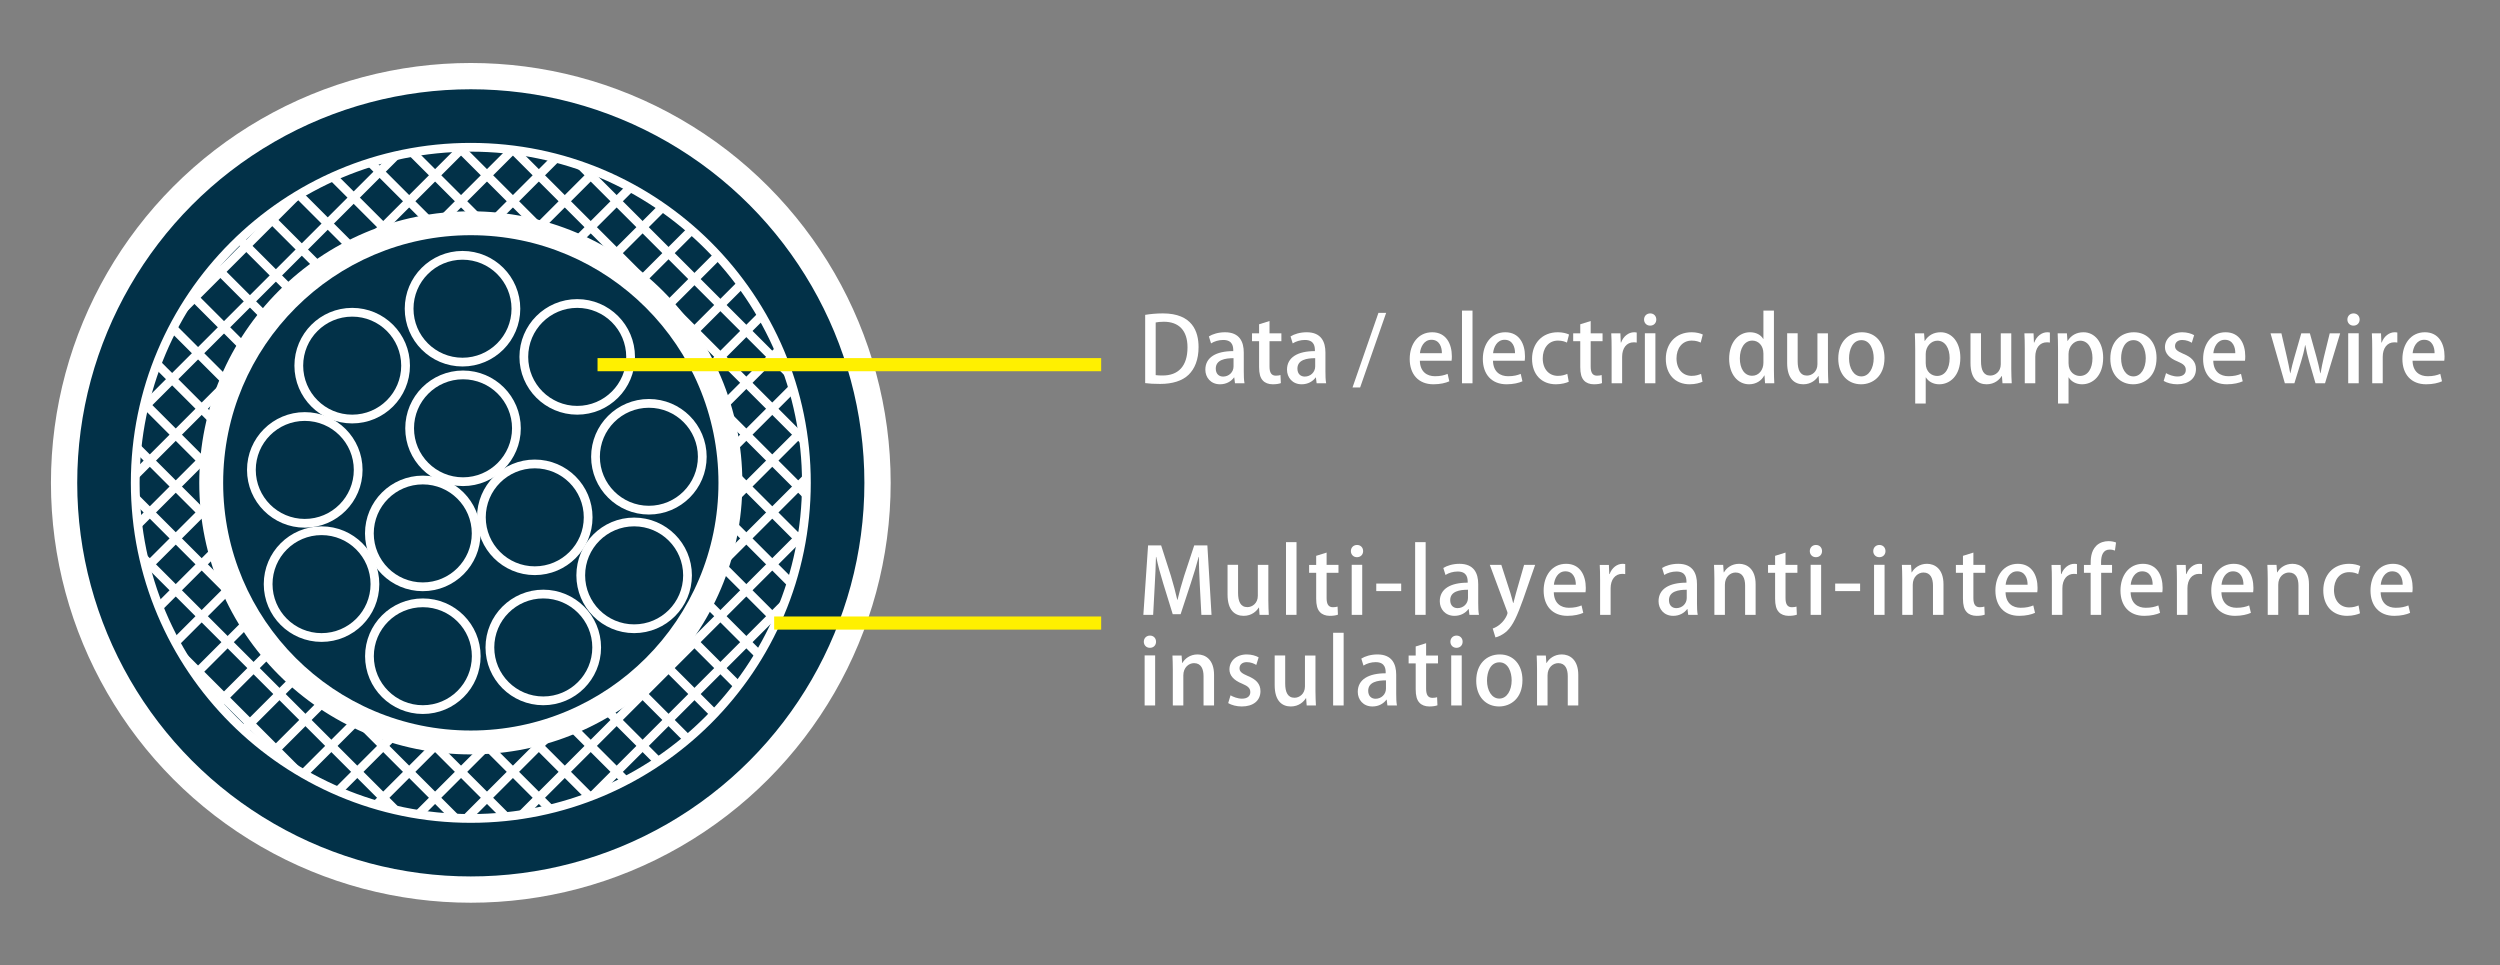 <?xml version="1.0" encoding="utf-8"?>
<!-- Generator: Adobe Illustrator 16.0.0, SVG Export Plug-In . SVG Version: 6.00 Build 0)  -->
<!DOCTYPE svg PUBLIC "-//W3C//DTD SVG 1.1//EN" "http://www.w3.org/Graphics/SVG/1.1/DTD/svg11.dtd">
<svg version="1.1" id="圖層_1" xmlns="http://www.w3.org/2000/svg" xmlns:xlink="http://www.w3.org/1999/xlink" x="0px" y="0px"
	 width="800px" height="308.797px" viewBox="0 0 800 308.797" enable-background="new 0 0 800 308.797" xml:space="preserve">
<rect x="0" y="0" width="800" height="308.797" fill="#808080" stroke="none"/>
<g>
	<circle fill="#023148" stroke="#FFFFFF" stroke-width="8.409" stroke-miterlimit="10" cx="150.658" cy="154.515" r="130.152"/>
	<path fill="#023148" stroke="#FFFFFF" stroke-width="2.803" stroke-miterlimit="10" d="M258.046,154.515
		c0,59.307-48.081,107.386-107.386,107.386c-59.311,0-107.386-48.079-107.386-107.386c0-59.31,48.075-107.386,107.386-107.386
		C209.965,47.129,258.046,95.205,258.046,154.515z"/>
	<g>
		<g>
			<defs>
				<path id="SVGID_1_" d="M258.046,154.515c0,59.307-48.081,107.386-107.386,107.386c-59.311,0-107.386-48.079-107.386-107.386
					c0-59.31,48.075-107.386,107.386-107.386C209.965,47.129,258.046,95.205,258.046,154.515z"/>
			</defs>
			<clipPath id="SVGID_2_">
				<use xlink:href="#SVGID_1_"  overflow="visible"/>
			</clipPath>
			<g clip-path="url(#SVGID_2_)">
				
					<line fill="none" stroke="#FFFFFF" stroke-width="2.803" stroke-miterlimit="10" x1="152.485" y1="-63.434" x2="385.766" y2="169.846"/>
				
					<line fill="none" stroke="#FFFFFF" stroke-width="2.803" stroke-miterlimit="10" x1="144.187" y1="-55.133" x2="377.464" y2="178.145"/>
				
					<line fill="none" stroke="#FFFFFF" stroke-width="2.803" stroke-miterlimit="10" x1="135.887" y1="-46.834" x2="369.165" y2="186.445"/>
				
					<line fill="none" stroke="#FFFFFF" stroke-width="2.803" stroke-miterlimit="10" x1="127.588" y1="-38.535" x2="360.866" y2="194.744"/>
				
					<line fill="none" stroke="#FFFFFF" stroke-width="2.803" stroke-miterlimit="10" x1="119.289" y1="-30.235" x2="352.567" y2="203.043"/>
				
					<line fill="none" stroke="#FFFFFF" stroke-width="2.803" stroke-miterlimit="10" x1="110.99" y1="-21.936" x2="344.268" y2="211.342"/>
				
					<line fill="none" stroke="#FFFFFF" stroke-width="2.803" stroke-miterlimit="10" x1="102.691" y1="-13.637" x2="335.969" y2="219.642"/>
				
					<line fill="none" stroke="#FFFFFF" stroke-width="2.803" stroke-miterlimit="10" x1="94.392" y1="-5.338" x2="327.67" y2="227.941"/>
				
					<line fill="none" stroke="#FFFFFF" stroke-width="2.803" stroke-miterlimit="10" x1="86.093" y1="2.962" x2="319.371" y2="236.24"/>
				
					<line fill="none" stroke="#FFFFFF" stroke-width="2.803" stroke-miterlimit="10" x1="77.792" y1="11.261" x2="311.072" y2="244.539"/>
				
					<line fill="none" stroke="#FFFFFF" stroke-width="2.803" stroke-miterlimit="10" x1="69.493" y1="19.561" x2="302.773" y2="252.84"/>
				
					<line fill="none" stroke="#FFFFFF" stroke-width="2.803" stroke-miterlimit="10" x1="61.193" y1="27.861" x2="294.472" y2="261.139"/>
				
					<line fill="none" stroke="#FFFFFF" stroke-width="2.803" stroke-miterlimit="10" x1="52.895" y1="36.16" x2="286.172" y2="269.438"/>
				
					<line fill="none" stroke="#FFFFFF" stroke-width="2.803" stroke-miterlimit="10" x1="44.596" y1="44.459" x2="277.874" y2="277.738"/>
				
					<line fill="none" stroke="#FFFFFF" stroke-width="2.803" stroke-miterlimit="10" x1="36.296" y1="52.759" x2="269.574" y2="286.037"/>
				
					<line fill="none" stroke="#FFFFFF" stroke-width="2.803" stroke-miterlimit="10" x1="27.998" y1="61.058" x2="261.275" y2="294.336"/>
				
					<line fill="none" stroke="#FFFFFF" stroke-width="2.803" stroke-miterlimit="10" x1="19.696" y1="69.357" x2="252.977" y2="302.636"/>
				
					<line fill="none" stroke="#FFFFFF" stroke-width="2.803" stroke-miterlimit="10" x1="11.397" y1="77.658" x2="244.678" y2="310.936"/>
				
					<line fill="none" stroke="#FFFFFF" stroke-width="2.803" stroke-miterlimit="10" x1="3.098" y1="85.957" x2="236.376" y2="319.234"/>
				
					<line fill="none" stroke="#FFFFFF" stroke-width="2.803" stroke-miterlimit="10" x1="-5.201" y1="94.255" x2="228.077" y2="327.534"/>
				
					<line fill="none" stroke="#FFFFFF" stroke-width="2.803" stroke-miterlimit="10" x1="-13.5" y1="102.555" x2="219.778" y2="335.834"/>
				
					<line fill="none" stroke="#FFFFFF" stroke-width="2.803" stroke-miterlimit="10" x1="-21.799" y1="110.855" x2="211.479" y2="344.133"/>
				
					<line fill="none" stroke="#FFFFFF" stroke-width="2.803" stroke-miterlimit="10" x1="-31.256" y1="120.312" x2="202.022" y2="353.589"/>
				
					<line fill="none" stroke="#FFFFFF" stroke-width="2.803" stroke-miterlimit="10" x1="-40.713" y1="129.767" x2="192.565" y2="363.046"/>
				
					<line fill="none" stroke="#FFFFFF" stroke-width="2.803" stroke-miterlimit="10" x1="-50.169" y1="139.224" x2="183.108" y2="372.503"/>
				
					<line fill="none" stroke="#FFFFFF" stroke-width="2.803" stroke-miterlimit="10" x1="-59.626" y1="148.681" x2="173.651" y2="381.96"/>
				
					<line fill="none" stroke="#FFFFFF" stroke-width="2.803" stroke-miterlimit="10" x1="-69.086" y1="158.138" x2="164.195" y2="391.416"/>
				
					<line fill="none" stroke="#FFFFFF" stroke-width="2.803" stroke-miterlimit="10" x1="385.766" y1="158.138" x2="152.488" y2="391.416"/>
				
					<line fill="none" stroke="#FFFFFF" stroke-width="2.803" stroke-miterlimit="10" x1="377.467" y1="149.838" x2="144.189" y2="383.117"/>
				
					<line fill="none" stroke="#FFFFFF" stroke-width="2.803" stroke-miterlimit="10" x1="369.168" y1="141.54" x2="135.887" y2="374.817"/>
				
					<line fill="none" stroke="#FFFFFF" stroke-width="2.803" stroke-miterlimit="10" x1="360.866" y1="133.24" x2="127.588" y2="366.519"/>
				
					<line fill="none" stroke="#FFFFFF" stroke-width="2.803" stroke-miterlimit="10" x1="352.567" y1="124.941" x2="119.289" y2="358.219"/>
				
					<line fill="none" stroke="#FFFFFF" stroke-width="2.803" stroke-miterlimit="10" x1="344.268" y1="116.643" x2="110.99" y2="349.92"/>
				
					<line fill="none" stroke="#FFFFFF" stroke-width="2.803" stroke-miterlimit="10" x1="335.969" y1="108.342" x2="102.691" y2="341.621"/>
				
					<line fill="none" stroke="#FFFFFF" stroke-width="2.803" stroke-miterlimit="10" x1="327.67" y1="100.043" x2="94.392" y2="333.321"/>
				
					<line fill="none" stroke="#FFFFFF" stroke-width="2.803" stroke-miterlimit="10" x1="319.371" y1="91.743" x2="86.093" y2="325.022"/>
				
					<line fill="none" stroke="#FFFFFF" stroke-width="2.803" stroke-miterlimit="10" x1="311.072" y1="83.444" x2="77.794" y2="316.723"/>
				
					<line fill="none" stroke="#FFFFFF" stroke-width="2.803" stroke-miterlimit="10" x1="302.773" y1="75.145" x2="69.495" y2="308.424"/>
				
					<line fill="none" stroke="#FFFFFF" stroke-width="2.803" stroke-miterlimit="10" x1="294.474" y1="66.846" x2="61.193" y2="300.123"/>
				
					<line fill="none" stroke="#FFFFFF" stroke-width="2.803" stroke-miterlimit="10" x1="286.175" y1="58.545" x2="52.895" y2="291.825"/>
				
					<line fill="none" stroke="#FFFFFF" stroke-width="2.803" stroke-miterlimit="10" x1="277.876" y1="50.247" x2="44.596" y2="283.526"/>
				
					<line fill="none" stroke="#FFFFFF" stroke-width="2.803" stroke-miterlimit="10" x1="269.574" y1="41.947" x2="36.296" y2="275.226"/>
				
					<line fill="none" stroke="#FFFFFF" stroke-width="2.803" stroke-miterlimit="10" x1="261.275" y1="33.647" x2="27.998" y2="266.926"/>
				
					<line fill="none" stroke="#FFFFFF" stroke-width="2.803" stroke-miterlimit="10" x1="252.977" y1="25.348" x2="19.699" y2="258.627"/>
				
					<line fill="none" stroke="#FFFFFF" stroke-width="2.803" stroke-miterlimit="10" x1="244.678" y1="17.049" x2="11.399" y2="250.327"/>
				
					<line fill="none" stroke="#FFFFFF" stroke-width="2.803" stroke-miterlimit="10" x1="236.378" y1="8.75" x2="3.098" y2="242.028"/>
				
					<line fill="none" stroke="#FFFFFF" stroke-width="2.803" stroke-miterlimit="10" x1="228.08" y1="0.45" x2="-5.201" y2="233.729"/>
				
					<line fill="none" stroke="#FFFFFF" stroke-width="2.803" stroke-miterlimit="10" x1="219.778" y1="-7.849" x2="-13.5" y2="225.429"/>
				
					<line fill="none" stroke="#FFFFFF" stroke-width="2.803" stroke-miterlimit="10" x1="211.479" y1="-16.148" x2="-21.799" y2="217.129"/>
				
					<line fill="none" stroke="#FFFFFF" stroke-width="2.803" stroke-miterlimit="10" x1="202.022" y1="-25.606" x2="-31.256" y2="207.673"/>
				
					<line fill="none" stroke="#FFFFFF" stroke-width="2.803" stroke-miterlimit="10" x1="192.565" y1="-35.062" x2="-40.713" y2="198.216"/>
				
					<line fill="none" stroke="#FFFFFF" stroke-width="2.803" stroke-miterlimit="10" x1="183.108" y1="-44.52" x2="-50.169" y2="188.759"/>
				
					<line fill="none" stroke="#FFFFFF" stroke-width="2.803" stroke-miterlimit="10" x1="173.651" y1="-53.976" x2="-59.626" y2="179.304"/>
				
					<line fill="none" stroke="#FFFFFF" stroke-width="2.803" stroke-miterlimit="10" x1="164.195" y1="-63.434" x2="-69.086" y2="169.846"/>
			</g>
		</g>
	</g>
	<path fill="#FFFFFF" stroke="#FFFFFF" stroke-width="2.803" stroke-miterlimit="10" d="M236.151,154.515
		c0,47.22-38.276,85.496-85.492,85.496c-47.221,0-85.492-38.276-85.492-85.496c0-47.212,38.271-85.496,85.492-85.496
		C197.875,69.019,236.151,107.302,236.151,154.515z"/>
	<path fill="#023148" d="M229.908,154.515c0,43.771-35.481,79.252-79.248,79.252c-43.77,0-79.249-35.482-79.249-79.252
		c0-43.765,35.479-79.252,79.249-79.252C194.426,75.263,229.908,110.75,229.908,154.515z"/>
	<circle fill="#023148" stroke="#FFFFFF" stroke-width="2.803" stroke-miterlimit="10" cx="112.701" cy="117.006" r="17.085"/>
	<circle fill="#023148" stroke="#FFFFFF" stroke-width="2.803" stroke-miterlimit="10" cx="148.003" cy="98.788" r="17.084"/>
	<circle fill="#023148" stroke="#FFFFFF" stroke-width="2.803" stroke-miterlimit="10" cx="184.707" cy="114.204" r="17.085"/>
	<circle fill="#023148" stroke="#FFFFFF" stroke-width="2.803" stroke-miterlimit="10" cx="102.891" cy="186.917" r="17.085"/>
	<circle fill="#023148" stroke="#FFFFFF" stroke-width="2.803" stroke-miterlimit="10" cx="171.126" cy="165.545" r="17.084"/>
	<path fill="#023148" stroke="#FFFFFF" stroke-width="2.803" stroke-miterlimit="10" d="M152.397,209.987
		c0,9.437-7.65,17.083-17.085,17.083s-17.085-7.646-17.085-17.083c0-9.438,7.65-17.085,17.085-17.085
		S152.397,200.549,152.397,209.987z"/>
	<circle fill="#023148" stroke="#FFFFFF" stroke-width="2.803" stroke-miterlimit="10" cx="173.851" cy="207.184" r="17.085"/>
	<circle fill="#023148" stroke="#FFFFFF" stroke-width="2.803" stroke-miterlimit="10" cx="202.925" cy="184.114" r="17.085"/>
	<circle fill="#023148" stroke="#FFFFFF" stroke-width="2.803" stroke-miterlimit="10" cx="97.532" cy="150.37" r="17.085"/>
	<circle fill="#023148" stroke="#FFFFFF" stroke-width="2.803" stroke-miterlimit="10" cx="135.288" cy="170.69" r="17.085"/>
	<circle fill="#023148" stroke="#FFFFFF" stroke-width="2.803" stroke-miterlimit="10" cx="148.169" cy="137.056" r="17.085"/>
	<circle fill="#023148" stroke="#FFFFFF" stroke-width="2.803" stroke-miterlimit="10" cx="207.646" cy="146.165" r="17.084"/>
</g>
<line fill="none" stroke="#FFF000" stroke-width="4.204" stroke-miterlimit="10" x1="191.213" y1="116.694" x2="352.375" y2="116.694"/>
<line fill="none" stroke="#FFF000" stroke-width="4.204" stroke-miterlimit="10" x1="247.732" y1="199.378" x2="352.375" y2="199.378"/>
<g>
	<g enable-background="new    ">
		<path fill="#FFFFFF" d="M366.455,100.752c1.596-0.261,3.568-0.464,5.657-0.464c9.456,0,11.429,5.83,11.429,10.762v0.028
			c0,4.032-1.248,6.962-3.191,8.848c-2.001,1.943-5.163,2.93-9.079,2.93c-1.973,0-3.568-0.087-4.815-0.261V100.752z M369.82,120.042
			c0.58,0.087,1.392,0.116,2.175,0.116c4.989,0.028,8.006-2.901,8.006-9.021c0-5.396-2.785-8.18-7.571-8.18
			c-1.16,0-2.03,0.115-2.61,0.231V120.042z"/>
		<path fill="#FFFFFF" d="M398.01,118.853c0,1.363,0.029,2.756,0.232,3.8h-3.046l-0.232-1.856h-0.087
			c-0.899,1.247-2.466,2.176-4.467,2.176c-2.987,0-4.699-2.205-4.699-4.67c0-3.975,3.452-5.947,8.934-5.947
			c0-1.188,0-3.567-3.22-3.567c-1.421,0-2.872,0.435-3.887,1.103l-0.696-2.234c1.131-0.725,3.017-1.334,5.164-1.334
			c4.699,0,6.004,3.104,6.004,6.498V118.853z M394.732,114.617c-2.64,0-5.686,0.493-5.686,3.336c0,1.77,1.103,2.553,2.35,2.553
			c1.828,0,3.336-1.393,3.336-3.249V114.617z"/>
		<path fill="#FFFFFF" d="M402.908,103.769l3.336-1.044v3.945h3.8v2.523h-3.8v8.093c0,1.973,0.609,2.93,2.031,2.93
			c0.666,0,1.072-0.087,1.479-0.203l0.116,2.582c-0.58,0.231-1.479,0.377-2.61,0.377c-1.334,0-2.466-0.436-3.162-1.219
			c-0.813-0.87-1.189-2.204-1.189-4.293v-8.267h-2.262v-2.523h2.262V103.769z"/>
		<path fill="#FFFFFF" d="M424.139,118.853c0,1.363,0.028,2.756,0.231,3.8h-3.046l-0.232-1.856h-0.086
			c-0.9,1.247-2.467,2.176-4.468,2.176c-2.987,0-4.698-2.205-4.698-4.67c0-3.975,3.451-5.947,8.934-5.947
			c0-1.188,0-3.567-3.22-3.567c-1.421,0-2.872,0.435-3.888,1.103l-0.695-2.234c1.131-0.725,3.017-1.334,5.163-1.334
			c4.699,0,6.005,3.104,6.005,6.498V118.853z M420.86,114.617c-2.64,0-5.686,0.493-5.686,3.336c0,1.77,1.103,2.553,2.35,2.553
			c1.827,0,3.336-1.393,3.336-3.249V114.617z"/>
		<path fill="#FFFFFF" d="M435.242,123.987h-2.436l8.295-23.872h2.467L435.242,123.987z"/>
		<path fill="#FFFFFF" d="M463.781,122.015c-1.131,0.521-2.9,0.957-5.076,0.957c-4.815,0-7.6-3.22-7.6-8.093
			c0-4.758,2.668-8.558,7.193-8.558c4.496,0,6.295,3.742,6.295,7.687c0,0.552-0.029,1.016-0.088,1.422h-10.152
			c0.088,3.597,2.32,4.96,4.845,4.96c1.769,0,2.987-0.319,4.032-0.754L463.781,122.015z M461.402,113.023
			c0.029-1.915-0.754-4.294-3.336-4.294c-2.465,0-3.51,2.438-3.684,4.294H461.402z"/>
		<path fill="#FFFFFF" d="M471.203,122.653h-3.365V99.389h3.365V122.653z"/>
		<path fill="#FFFFFF" d="M487.184,122.015c-1.131,0.521-2.9,0.957-5.076,0.957c-4.814,0-7.6-3.22-7.6-8.093
			c0-4.758,2.669-8.558,7.193-8.558c4.496,0,6.295,3.742,6.295,7.687c0,0.552-0.029,1.016-0.087,1.422h-10.152
			c0.087,3.597,2.32,4.96,4.845,4.96c1.769,0,2.986-0.319,4.031-0.754L487.184,122.015z M484.805,113.023
			c0.029-1.915-0.754-4.294-3.335-4.294c-2.466,0-3.51,2.438-3.685,4.294H484.805z"/>
		<path fill="#FFFFFF" d="M502.003,122.159c-0.755,0.348-2.263,0.813-4.119,0.813c-4.612,0-7.629-3.162-7.629-8.151
			c0-4.844,3.133-8.499,8.267-8.499c1.538,0,2.872,0.377,3.568,0.726l-0.667,2.581c-0.58-0.29-1.509-0.638-2.872-0.638
			c-3.133,0-4.873,2.553-4.873,5.686c0,3.51,2.06,5.598,4.844,5.598c1.335,0,2.264-0.318,3.018-0.638L502.003,122.159z"/>
		<path fill="#FFFFFF" d="M505.683,103.769l3.336-1.044v3.945h3.8v2.523h-3.8v8.093c0,1.973,0.609,2.93,2.03,2.93
			c0.668,0,1.074-0.087,1.479-0.203l0.116,2.582c-0.58,0.231-1.479,0.377-2.611,0.377c-1.334,0-2.465-0.436-3.161-1.219
			c-0.812-0.87-1.189-2.204-1.189-4.293v-8.267h-2.263v-2.523h2.263V103.769z"/>
		<path fill="#FFFFFF" d="M523.752,109.628c-0.291-0.058-0.609-0.087-0.986-0.087c-2.264,0-3.685,1.856-3.685,4.642v8.47h-3.364
			v-11.109c0-1.856-0.029-3.395-0.117-4.873h2.93l0.117,2.93h0.115c0.726-2.031,2.408-3.278,4.148-3.278
			c0.318,0,0.551,0.029,0.842,0.087V109.628z"/>
		<path fill="#FFFFFF" d="M528.042,104.204c-1.161,0-1.944-0.87-1.944-1.943c0-1.132,0.813-1.973,1.973-1.973
			s1.943,0.841,1.943,1.973C530.014,103.334,529.26,104.204,528.042,104.204z M529.725,122.653h-3.365v-16.012h3.365V122.653z"/>
		<path fill="#FFFFFF" d="M544.806,122.159c-0.755,0.348-2.263,0.813-4.119,0.813c-4.612,0-7.629-3.162-7.629-8.151
			c0-4.844,3.133-8.499,8.267-8.499c1.538,0,2.872,0.377,3.568,0.726l-0.667,2.581c-0.58-0.29-1.509-0.638-2.872-0.638
			c-3.133,0-4.873,2.553-4.873,5.686c0,3.51,2.06,5.598,4.844,5.598c1.335,0,2.264-0.318,3.018-0.638L544.806,122.159z"/>
		<path fill="#FFFFFF" d="M567.658,118.389c0,1.45,0.059,3.161,0.116,4.264h-2.959l-0.174-2.494h-0.087
			c-0.842,1.624-2.582,2.813-4.844,2.813c-3.627,0-6.383-3.22-6.383-8.151c0-5.424,3.104-8.499,6.672-8.499
			c2.061,0,3.539,0.929,4.235,2.146h0.058v-9.079h3.365V118.389z M564.293,113.138c0-2.61-1.652-4.147-3.539-4.147
			c-2.581,0-4.002,2.553-4.002,5.714c0,3.133,1.393,5.541,3.944,5.541c2.176,0,3.597-1.915,3.597-4.148V113.138z"/>
		<path fill="#FFFFFF" d="M584.941,118.07c0,1.798,0.087,3.307,0.145,4.583h-2.958l-0.175-2.32h-0.086
			c-0.668,1.102-2.234,2.64-4.815,2.64c-2.756,0-5.163-1.712-5.163-6.817v-9.514h3.364v8.963c0,2.756,0.783,4.583,2.987,4.583
			c1.538,0,3.336-1.218,3.336-3.626v-9.891h3.365V118.07z"/>
		<path fill="#FFFFFF" d="M603.037,114.531c0,5.976-3.887,8.441-7.484,8.441c-4.147,0-7.309-3.046-7.309-8.209
			c0-5.396,3.307-8.441,7.541-8.441C600.166,106.322,603.037,109.628,603.037,114.531z M595.67,108.845
			c-2.872,0-3.975,3.075-3.975,5.831c0,3.133,1.479,5.772,3.945,5.772c2.437,0,3.945-2.64,3.945-5.831
			C599.586,111.978,598.482,108.845,595.67,108.845z"/>
		<path fill="#FFFFFF" d="M615.939,109.107c1.103-1.799,2.843-2.785,5.076-2.785c3.598,0,6.295,3.19,6.295,8.151
			c0,5.859-3.395,8.499-6.759,8.499c-1.915,0-3.481-0.899-4.265-2.205h-0.058v8.354h-3.364v-17.288c0-2.089-0.059-3.742-0.117-5.163
			h2.959l0.174,2.437H615.939z M616.229,116.213c0,2.872,1.973,4.09,3.626,4.09c2.611,0,4.031-2.407,4.031-5.714
			c0-3.046-1.363-5.569-3.944-5.569c-2.001,0-3.713,1.885-3.713,4.234V116.213z"/>
		<path fill="#FFFFFF" d="M643.607,118.07c0,1.798,0.088,3.307,0.146,4.583h-2.958l-0.175-2.32h-0.087
			c-0.667,1.102-2.233,2.64-4.814,2.64c-2.756,0-5.164-1.712-5.164-6.817v-9.514h3.365v8.963c0,2.756,0.783,4.583,2.987,4.583
			c1.538,0,3.336-1.218,3.336-3.626v-9.891h3.364V118.07z"/>
		<path fill="#FFFFFF" d="M655.961,109.628c-0.291-0.058-0.609-0.087-0.986-0.087c-2.264,0-3.685,1.856-3.685,4.642v8.47h-3.364
			v-11.109c0-1.856-0.029-3.395-0.117-4.873h2.93l0.117,2.93h0.115c0.726-2.031,2.408-3.278,4.148-3.278
			c0.318,0,0.551,0.029,0.842,0.087V109.628z"/>
		<path fill="#FFFFFF" d="M661.643,109.107c1.104-1.799,2.844-2.785,5.076-2.785c3.598,0,6.295,3.19,6.295,8.151
			c0,5.859-3.394,8.499-6.758,8.499c-1.915,0-3.481-0.899-4.265-2.205h-0.058v8.354h-3.365v-17.288c0-2.089-0.059-3.742-0.116-5.163
			h2.959l0.174,2.437H661.643z M661.934,116.213c0,2.872,1.973,4.09,3.625,4.09c2.611,0,4.032-2.407,4.032-5.714
			c0-3.046-1.363-5.569-3.944-5.569c-2.002,0-3.713,1.885-3.713,4.234V116.213z"/>
		<path fill="#FFFFFF" d="M690.094,114.531c0,5.976-3.887,8.441-7.483,8.441c-4.147,0-7.31-3.046-7.31-8.209
			c0-5.396,3.307-8.441,7.541-8.441C687.223,106.322,690.094,109.628,690.094,114.531z M682.727,108.845
			c-2.871,0-3.975,3.075-3.975,5.831c0,3.133,1.48,5.772,3.945,5.772c2.438,0,3.945-2.64,3.945-5.831
			C686.643,111.978,685.54,108.845,682.727,108.845z"/>
		<path fill="#FFFFFF" d="M701.373,109.687c-0.638-0.406-1.74-0.899-3.045-0.899c-1.508,0-2.32,0.87-2.32,1.943
			c0,1.103,0.725,1.653,2.668,2.494c2.641,1.074,4.032,2.524,4.032,4.845c0,3.074-2.35,4.902-5.976,4.902
			c-1.682,0-3.277-0.436-4.352-1.073l0.755-2.495c0.812,0.493,2.292,1.073,3.655,1.073c1.798,0,2.668-0.87,2.668-2.088
			c0-1.219-0.667-1.886-2.582-2.698c-2.842-1.131-4.09-2.727-4.09-4.583c0-2.669,2.176-4.786,5.541-4.786
			c1.566,0,2.93,0.436,3.8,0.929L701.373,109.687z"/>
		<path fill="#FFFFFF" d="M717.673,122.015c-1.132,0.521-2.901,0.957-5.076,0.957c-4.815,0-7.601-3.22-7.601-8.093
			c0-4.758,2.67-8.558,7.194-8.558c4.496,0,6.294,3.742,6.294,7.687c0,0.552-0.028,1.016-0.086,1.422h-10.152
			c0.086,3.597,2.32,4.96,4.844,4.96c1.77,0,2.987-0.319,4.031-0.754L717.673,122.015z M715.294,113.023
			c0.029-1.915-0.754-4.294-3.335-4.294c-2.467,0-3.51,2.438-3.685,4.294H715.294z"/>
		<path fill="#FFFFFF" d="M748.85,106.67l-4.844,15.982h-3.046l-2.06-7.078c-0.492-1.682-0.841-3.22-1.189-5.104h-0.086
			c-0.32,1.914-0.755,3.538-1.248,5.134l-2.176,7.049h-3.045l-4.584-15.982h3.481l1.769,7.657c0.378,1.712,0.755,3.423,1.045,5.105
			h0.059c0.318-1.653,0.812-3.423,1.275-5.076l2.205-7.687h2.756l2.088,7.513c0.493,1.856,0.928,3.567,1.248,5.25h0.086
			c0.262-1.653,0.639-3.365,1.074-5.222l1.855-7.541H748.85z"/>
		<path fill="#FFFFFF" d="M753.108,104.204c-1.161,0-1.944-0.87-1.944-1.943c0-1.132,0.813-1.973,1.973-1.973
			s1.943,0.841,1.943,1.973C755.08,103.334,754.326,104.204,753.108,104.204z M754.791,122.653h-3.365v-16.012h3.365V122.653z"/>
		<path fill="#FFFFFF" d="M767.146,109.628c-0.29-0.058-0.609-0.087-0.986-0.087c-2.263,0-3.685,1.856-3.685,4.642v8.47h-3.364
			v-11.109c0-1.856-0.028-3.395-0.116-4.873h2.93l0.116,2.93h0.116c0.725-2.031,2.407-3.278,4.148-3.278
			c0.318,0,0.551,0.029,0.841,0.087V109.628z"/>
		<path fill="#FFFFFF" d="M781.443,122.015c-1.131,0.521-2.9,0.957-5.076,0.957c-4.815,0-7.6-3.22-7.6-8.093
			c0-4.758,2.668-8.558,7.193-8.558c4.496,0,6.295,3.742,6.295,7.687c0,0.552-0.029,1.016-0.088,1.422h-10.152
			c0.088,3.597,2.32,4.96,4.845,4.96c1.769,0,2.987-0.319,4.032-0.754L781.443,122.015z M779.064,113.023
			c0.029-1.915-0.754-4.294-3.336-4.294c-2.465,0-3.51,2.438-3.684,4.294H779.064z"/>
	</g>
</g>
<g>
	<g enable-background="new    ">
		<path fill="#FFFFFF" d="M387.688,196.75h-3.249l-0.493-9.34c-0.145-3.018-0.319-6.439-0.29-9.195h-0.087
			c-0.667,2.61-1.537,5.453-2.465,8.267l-3.307,10.065h-2.523l-3.046-9.862c-0.899-2.9-1.682-5.802-2.233-8.47h-0.087
			c-0.058,2.756-0.232,6.266-0.406,9.369l-0.493,9.166h-3.133l1.509-22.22h4.177l3.133,9.775c0.812,2.727,1.479,5.192,2.03,7.629
			h0.087c0.551-2.378,1.247-4.902,2.117-7.657l3.22-9.747h4.206L387.688,196.75z"/>
		<path fill="#FFFFFF" d="M405.869,192.167c0,1.798,0.087,3.307,0.145,4.583h-2.958l-0.175-2.32h-0.086
			c-0.668,1.102-2.234,2.64-4.815,2.64c-2.756,0-5.164-1.712-5.164-6.817v-9.514h3.365v8.963c0,2.756,0.783,4.583,2.988,4.583
			c1.538,0,3.335-1.218,3.335-3.626v-9.891h3.365V192.167z"/>
		<path fill="#FFFFFF" d="M414.885,196.75h-3.364v-23.264h3.364V196.75z"/>
		<path fill="#FFFFFF" d="M421.178,177.866l3.336-1.044v3.945h3.799v2.523h-3.799v8.093c0,1.973,0.609,2.93,2.03,2.93
			c0.667,0,1.073-0.087,1.479-0.203l0.115,2.582c-0.58,0.231-1.479,0.377-2.61,0.377c-1.334,0-2.466-0.436-3.161-1.219
			c-0.813-0.87-1.189-2.204-1.189-4.293v-8.267h-2.263v-2.523h2.263V177.866z"/>
		<path fill="#FFFFFF" d="M434.228,178.302c-1.161,0-1.944-0.87-1.944-1.943c0-1.132,0.813-1.973,1.973-1.973
			s1.943,0.841,1.943,1.973C436.199,177.432,435.445,178.302,434.228,178.302z M435.91,196.75h-3.365v-16.012h3.365V196.75z"/>
		<path fill="#FFFFFF" d="M440.404,186.742h7.977v2.408h-7.977V186.742z"/>
		<path fill="#FFFFFF" d="M456.209,196.75h-3.365v-23.264h3.365V196.75z"/>
		<path fill="#FFFFFF" d="M473.031,192.95c0,1.363,0.029,2.756,0.232,3.8h-3.047l-0.231-1.856h-0.087
			c-0.899,1.247-2.466,2.176-4.467,2.176c-2.988,0-4.699-2.205-4.699-4.67c0-3.975,3.451-5.947,8.934-5.947
			c0-1.188,0-3.567-3.219-3.567c-1.422,0-2.873,0.435-3.888,1.103l-0.696-2.234c1.131-0.725,3.018-1.334,5.164-1.334
			c4.699,0,6.004,3.104,6.004,6.498V192.95z M469.754,188.715c-2.641,0-5.686,0.493-5.686,3.336c0,1.77,1.102,2.553,2.35,2.553
			c1.827,0,3.336-1.393,3.336-3.249V188.715z"/>
		<path fill="#FFFFFF" d="M491.243,180.768l-3.858,11.08c-1.885,5.25-3.219,8.209-5.134,10.065c-1.45,1.335-2.93,1.886-3.713,2.06
			l-0.87-2.843c3.48-1.247,4.729-4.496,4.729-4.931c0-0.175-0.029-0.377-0.174-0.696l-5.482-14.735h3.684l2.9,8.992
			c0.319,1.044,0.639,2.262,0.87,3.19h0.087c0.232-0.929,0.551-2.117,0.842-3.19l2.582-8.992H491.243z"/>
		<path fill="#FFFFFF" d="M506.642,196.113c-1.132,0.521-2.901,0.957-5.076,0.957c-4.815,0-7.601-3.22-7.601-8.093
			c0-4.758,2.67-8.558,7.194-8.558c4.496,0,6.294,3.742,6.294,7.687c0,0.552-0.028,1.016-0.086,1.422h-10.152
			c0.086,3.597,2.32,4.96,4.844,4.96c1.77,0,2.987-0.319,4.031-0.754L506.642,196.113z M504.263,187.12
			c0.029-1.915-0.754-4.294-3.335-4.294c-2.467,0-3.51,2.438-3.685,4.294H504.263z"/>
		<path fill="#FFFFFF" d="M520.068,183.726c-0.291-0.058-0.609-0.087-0.986-0.087c-2.264,0-3.685,1.856-3.685,4.642v8.47h-3.364
			v-11.109c0-1.856-0.029-3.395-0.117-4.873h2.93l0.117,2.93h0.115c0.726-2.031,2.408-3.278,4.148-3.278
			c0.318,0,0.551,0.029,0.842,0.087V183.726z"/>
		<path fill="#FFFFFF" d="M543.036,192.95c0,1.363,0.028,2.756,0.231,3.8h-3.045l-0.232-1.856h-0.087
			c-0.899,1.247-2.466,2.176-4.468,2.176c-2.986,0-4.698-2.205-4.698-4.67c0-3.975,3.452-5.947,8.935-5.947
			c0-1.188,0-3.567-3.221-3.567c-1.421,0-2.871,0.435-3.887,1.103l-0.696-2.234c1.132-0.725,3.017-1.334,5.163-1.334
			c4.699,0,6.005,3.104,6.005,6.498V192.95z M539.758,188.715c-2.639,0-5.686,0.493-5.686,3.336c0,1.77,1.104,2.553,2.35,2.553
			c1.828,0,3.336-1.393,3.336-3.249V188.715z"/>
		<path fill="#FFFFFF" d="M561.8,196.75h-3.364v-9.369c0-2.263-0.755-4.177-3.047-4.177c-1.652,0-3.422,1.363-3.422,3.916v9.63
			h-3.365v-11.486c0-1.77-0.059-3.133-0.116-4.496h2.93l0.175,2.378h0.086c0.755-1.363,2.438-2.727,4.845-2.727
			c2.495,0,5.279,1.625,5.279,6.556V196.75z"/>
		<path fill="#FFFFFF" d="M568.031,177.866l3.336-1.044v3.945h3.8v2.523h-3.8v8.093c0,1.973,0.609,2.93,2.031,2.93
			c0.666,0,1.072-0.087,1.479-0.203l0.116,2.582c-0.58,0.231-1.479,0.377-2.61,0.377c-1.334,0-2.466-0.436-3.162-1.219
			c-0.813-0.87-1.189-2.204-1.189-4.293v-8.267h-2.262v-2.523h2.262V177.866z"/>
		<path fill="#FFFFFF" d="M581.082,178.302c-1.161,0-1.944-0.87-1.944-1.943c0-1.132,0.813-1.973,1.973-1.973
			s1.943,0.841,1.943,1.973C583.054,177.432,582.3,178.302,581.082,178.302z M582.764,196.75h-3.365v-16.012h3.365V196.75z"/>
		<path fill="#FFFFFF" d="M587.258,186.742h7.977v2.408h-7.977V186.742z"/>
		<path fill="#FFFFFF" d="M601.381,178.302c-1.16,0-1.943-0.87-1.943-1.943c0-1.132,0.813-1.973,1.973-1.973
			s1.943,0.841,1.943,1.973C603.354,177.432,602.6,178.302,601.381,178.302z M603.063,196.75h-3.364v-16.012h3.364V196.75z"/>
		<path fill="#FFFFFF" d="M621.916,196.75h-3.365v-9.369c0-2.263-0.754-4.177-3.045-4.177c-1.654,0-3.424,1.363-3.424,3.916v9.63
			h-3.364v-11.486c0-1.77-0.058-3.133-0.116-4.496h2.93l0.174,2.378h0.088c0.754-1.363,2.436-2.727,4.844-2.727
			c2.494,0,5.279,1.625,5.279,6.556V196.75z"/>
		<path fill="#FFFFFF" d="M628.147,177.866l3.336-1.044v3.945h3.8v2.523h-3.8v8.093c0,1.973,0.609,2.93,2.03,2.93
			c0.668,0,1.074-0.087,1.479-0.203l0.116,2.582c-0.58,0.231-1.479,0.377-2.611,0.377c-1.334,0-2.465-0.436-3.161-1.219
			c-0.812-0.87-1.189-2.204-1.189-4.293v-8.267h-2.263v-2.523h2.263V177.866z"/>
		<path fill="#FFFFFF" d="M651.205,196.113c-1.131,0.521-2.9,0.957-5.076,0.957c-4.815,0-7.6-3.22-7.6-8.093
			c0-4.758,2.668-8.558,7.193-8.558c4.496,0,6.295,3.742,6.295,7.687c0,0.552-0.029,1.016-0.088,1.422h-10.152
			c0.088,3.597,2.32,4.96,4.845,4.96c1.769,0,2.987-0.319,4.032-0.754L651.205,196.113z M648.826,187.12
			c0.029-1.915-0.754-4.294-3.336-4.294c-2.465,0-3.51,2.438-3.684,4.294H648.826z"/>
		<path fill="#FFFFFF" d="M664.631,183.726c-0.289-0.058-0.609-0.087-0.986-0.087c-2.262,0-3.684,1.856-3.684,4.642v8.47h-3.365
			v-11.109c0-1.856-0.028-3.395-0.115-4.873h2.93l0.115,2.93h0.117c0.725-2.031,2.406-3.278,4.147-3.278
			c0.319,0,0.552,0.029,0.841,0.087V183.726z"/>
		<path fill="#FFFFFF" d="M669.008,180.768c0-1.741,0-4.322,1.799-6.121c1.102-1.073,2.581-1.479,3.887-1.479
			c1.044,0,1.856,0.203,2.437,0.436l-0.349,2.581c-0.435-0.174-0.928-0.318-1.711-0.318c-2.088,0-2.727,1.885-2.727,4.031v0.871
			h3.51v2.523h-3.48v13.459h-3.365v-13.459h-2.146v-2.523H669.008z"/>
		<path fill="#FFFFFF" d="M691.225,196.113c-1.131,0.521-2.9,0.957-5.076,0.957c-4.815,0-7.6-3.22-7.6-8.093
			c0-4.758,2.668-8.558,7.193-8.558c4.496,0,6.295,3.742,6.295,7.687c0,0.552-0.029,1.016-0.088,1.422h-10.152
			c0.088,3.597,2.32,4.96,4.845,4.96c1.769,0,2.987-0.319,4.032-0.754L691.225,196.113z M688.846,187.12
			c0.029-1.915-0.754-4.294-3.336-4.294c-2.465,0-3.51,2.438-3.684,4.294H688.846z"/>
		<path fill="#FFFFFF" d="M704.65,183.726c-0.29-0.058-0.609-0.087-0.986-0.087c-2.263,0-3.684,1.856-3.684,4.642v8.47h-3.365
			v-11.109c0-1.856-0.029-3.395-0.116-4.873h2.93l0.116,2.93h0.116c0.726-2.031,2.407-3.278,4.147-3.278
			c0.319,0,0.552,0.029,0.842,0.087V183.726z"/>
		<path fill="#FFFFFF" d="M720.282,196.113c-1.132,0.521-2.901,0.957-5.076,0.957c-4.815,0-7.601-3.22-7.601-8.093
			c0-4.758,2.67-8.558,7.194-8.558c4.496,0,6.294,3.742,6.294,7.687c0,0.552-0.028,1.016-0.086,1.422h-10.152
			c0.086,3.597,2.32,4.96,4.844,4.96c1.77,0,2.987-0.319,4.031-0.754L720.282,196.113z M717.903,187.12
			c0.029-1.915-0.754-4.294-3.335-4.294c-2.467,0-3.51,2.438-3.685,4.294H717.903z"/>
		<path fill="#FFFFFF" d="M738.871,196.75h-3.365v-9.369c0-2.263-0.754-4.177-3.045-4.177c-1.654,0-3.424,1.363-3.424,3.916v9.63
			h-3.364v-11.486c0-1.77-0.058-3.133-0.116-4.496h2.93l0.174,2.378h0.088c0.754-1.363,2.436-2.727,4.844-2.727
			c2.494,0,5.279,1.625,5.279,6.556V196.75z"/>
		<path fill="#FFFFFF" d="M755.197,196.257c-0.754,0.348-2.262,0.813-4.119,0.813c-4.611,0-7.629-3.162-7.629-8.151
			c0-4.844,3.133-8.499,8.268-8.499c1.537,0,2.871,0.377,3.568,0.726l-0.668,2.581c-0.58-0.29-1.508-0.638-2.871-0.638
			c-3.133,0-4.873,2.553-4.873,5.686c0,3.51,2.059,5.598,4.844,5.598c1.334,0,2.263-0.318,3.017-0.638L755.197,196.257z"/>
		<path fill="#FFFFFF" d="M771.234,196.113c-1.131,0.521-2.9,0.957-5.076,0.957c-4.814,0-7.6-3.22-7.6-8.093
			c0-4.758,2.669-8.558,7.193-8.558c4.496,0,6.295,3.742,6.295,7.687c0,0.552-0.029,1.016-0.087,1.422h-10.152
			c0.087,3.597,2.32,4.96,4.845,4.96c1.769,0,2.986-0.319,4.031-0.754L771.234,196.113z M768.855,187.12
			c0.029-1.915-0.754-4.294-3.335-4.294c-2.466,0-3.51,2.438-3.685,4.294H768.855z"/>
		<path fill="#FFFFFF" d="M367.964,207.302c-1.161,0-1.944-0.87-1.944-1.943c0-1.132,0.813-1.973,1.973-1.973
			s1.943,0.841,1.943,1.973C369.936,206.432,369.182,207.302,367.964,207.302z M369.646,225.75h-3.365v-16.012h3.365V225.75z"/>
		<path fill="#FFFFFF" d="M388.499,225.75h-3.365v-9.369c0-2.263-0.754-4.177-3.046-4.177c-1.653,0-3.423,1.363-3.423,3.916v9.63
			H375.3v-11.486c0-1.77-0.058-3.133-0.116-4.496h2.93l0.174,2.378h0.087c0.754-1.363,2.437-2.727,4.844-2.727
			c2.495,0,5.279,1.625,5.279,6.556V225.75z"/>
		<path fill="#FFFFFF" d="M402.011,212.784c-0.638-0.406-1.74-0.899-3.045-0.899c-1.508,0-2.321,0.87-2.321,1.943
			c0,1.103,0.725,1.653,2.669,2.494c2.64,1.074,4.032,2.524,4.032,4.845c0,3.074-2.35,4.902-5.976,4.902
			c-1.682,0-3.278-0.436-4.351-1.073l0.754-2.495c0.812,0.493,2.292,1.073,3.655,1.073c1.798,0,2.669-0.87,2.669-2.088
			c0-1.219-0.667-1.886-2.582-2.698c-2.842-1.131-4.09-2.727-4.09-4.583c0-2.669,2.176-4.786,5.541-4.786
			c1.566,0,2.929,0.436,3.8,0.929L402.011,212.784z"/>
		<path fill="#FFFFFF" d="M420.949,221.167c0,1.798,0.087,3.307,0.145,4.583h-2.958l-0.175-2.32h-0.086
			c-0.668,1.102-2.234,2.64-4.815,2.64c-2.756,0-5.163-1.712-5.163-6.817v-9.514h3.364v8.963c0,2.756,0.783,4.583,2.987,4.583
			c1.538,0,3.336-1.218,3.336-3.626v-9.891h3.365V221.167z"/>
		<path fill="#FFFFFF" d="M429.965,225.75h-3.364v-23.264h3.364V225.75z"/>
		<path fill="#FFFFFF" d="M446.787,221.95c0,1.363,0.029,2.756,0.232,3.8h-3.047l-0.231-1.856h-0.087
			c-0.899,1.247-2.466,2.176-4.467,2.176c-2.988,0-4.699-2.205-4.699-4.67c0-3.975,3.451-5.947,8.934-5.947
			c0-1.188,0-3.567-3.219-3.567c-1.422,0-2.873,0.435-3.888,1.103l-0.696-2.234c1.131-0.725,3.018-1.334,5.164-1.334
			c4.699,0,6.004,3.104,6.004,6.498V221.95z M443.51,217.715c-2.641,0-5.686,0.493-5.686,3.336c0,1.77,1.102,2.553,2.35,2.553
			c1.827,0,3.336-1.393,3.336-3.249V217.715z"/>
		<path fill="#FFFFFF" d="M453.02,206.866l3.336-1.044v3.945h3.8v2.523h-3.8v8.093c0,1.973,0.609,2.93,2.031,2.93
			c0.666,0,1.072-0.087,1.479-0.203l0.116,2.582c-0.58,0.231-1.479,0.377-2.61,0.377c-1.334,0-2.466-0.436-3.162-1.219
			c-0.813-0.87-1.189-2.204-1.189-4.293v-8.267h-2.262v-2.523h2.262V206.866z"/>
		<path fill="#FFFFFF" d="M466.07,207.302c-1.161,0-1.944-0.87-1.944-1.943c0-1.132,0.813-1.973,1.973-1.973
			s1.943,0.841,1.943,1.973C468.042,206.432,467.288,207.302,466.07,207.302z M467.752,225.75h-3.365v-16.012h3.365V225.75z"/>
		<path fill="#FFFFFF" d="M487.185,217.628c0,5.976-3.887,8.441-7.483,8.441c-4.148,0-7.311-3.046-7.311-8.209
			c0-5.396,3.307-8.441,7.542-8.441C484.313,209.419,487.185,212.726,487.185,217.628z M479.816,211.943
			c-2.871,0-3.974,3.075-3.974,5.831c0,3.133,1.479,5.772,3.944,5.772c2.438,0,3.945-2.64,3.945-5.831
			C483.732,215.075,482.631,211.943,479.816,211.943z"/>
		<path fill="#FFFFFF" d="M505.049,225.75h-3.365v-9.369c0-2.263-0.754-4.177-3.046-4.177c-1.653,0-3.423,1.363-3.423,3.916v9.63
			h-3.365v-11.486c0-1.77-0.058-3.133-0.115-4.496h2.93l0.174,2.378h0.087c0.755-1.363,2.437-2.727,4.845-2.727
			c2.494,0,5.279,1.625,5.279,6.556V225.75z"/>
	</g>
</g>
</svg>

